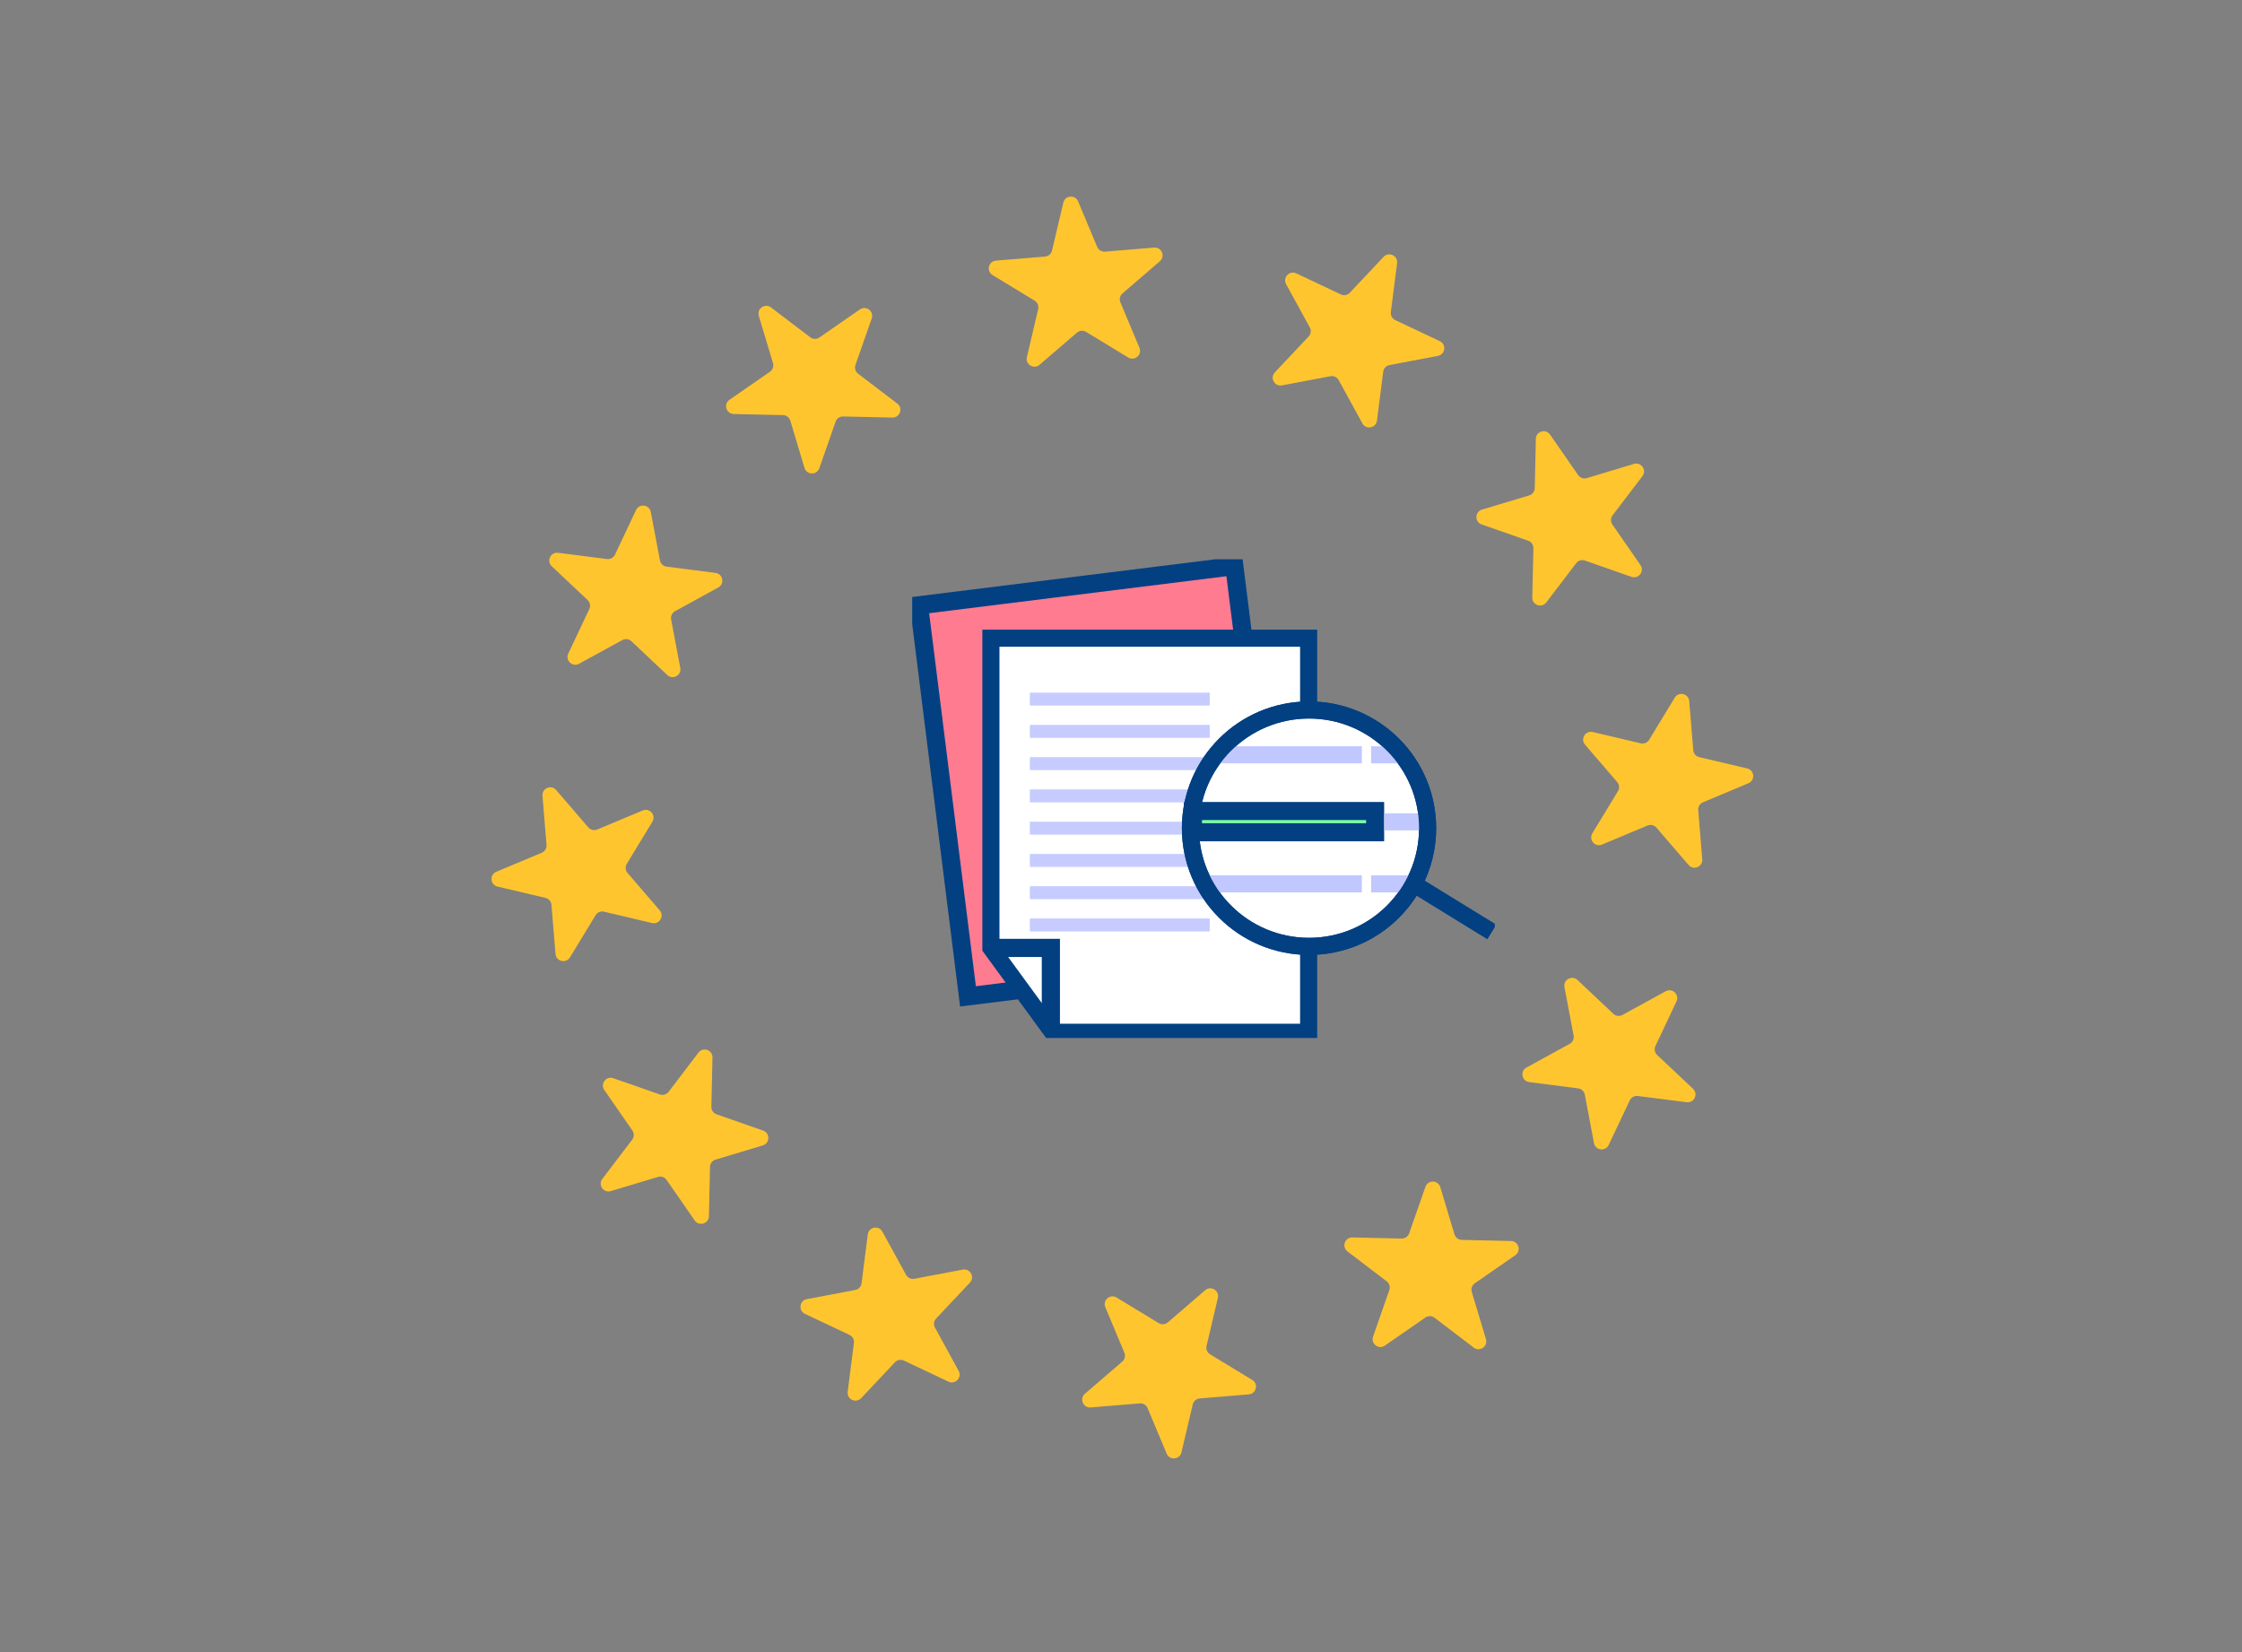 <svg width="707" height="521" viewBox="0 0 707 521" fill="none" xmlns="http://www.w3.org/2000/svg">
<rect x="0" y="0" width="707" height="521" fill="#808080" stroke="none"/>
<g clip-path="url(#clip0_19259_1326)">
<path d="M464.735 424.93L452.372 415.519C451.524 414.873 450.355 414.847 449.478 415.454L436.707 424.303C434.748 425.662 432.194 423.719 432.981 421.467L438.111 406.801C438.464 405.796 438.127 404.675 437.279 404.029L424.916 394.618C423.018 393.173 424.078 390.147 426.461 390.199L441.997 390.545C443.064 390.568 444.024 389.903 444.374 388.898L449.504 374.232C450.291 371.98 453.499 372.054 454.184 374.338L458.655 389.219C458.963 390.24 459.891 390.947 460.958 390.973L476.494 391.319C478.877 391.374 479.802 394.445 477.84 395.803L465.069 404.652C464.192 405.26 463.807 406.361 464.115 407.383L468.586 422.264C469.274 424.548 466.633 426.375 464.735 424.93Z" fill="#FFC52F"/>
<path d="M531.881 347.562L516.467 345.593C515.41 345.459 514.386 346.021 513.929 346.984L507.293 361.034C506.275 363.189 503.092 362.784 502.649 360.439L499.758 345.173C499.559 344.126 498.708 343.323 497.651 343.188L482.237 341.219C479.873 340.917 479.275 337.766 481.366 336.619L494.995 329.151C495.929 328.637 496.427 327.584 496.231 326.534L493.341 311.267C492.897 308.925 495.711 307.384 497.445 309.018L508.758 319.669C509.535 320.402 510.692 320.55 511.63 320.036L525.258 312.568C527.349 311.421 529.684 313.621 528.666 315.777L522.03 329.826C521.574 330.789 521.792 331.939 522.57 332.668L533.882 343.319C535.617 344.954 534.248 347.855 531.884 347.553L531.881 347.562Z" fill="#FFC52F"/>
<path d="M551.355 246.979L537.023 252.982C536.04 253.393 535.433 254.392 535.52 255.455L536.798 270.94C536.994 273.317 534.036 274.557 532.481 272.749L522.344 260.974C521.647 260.164 520.51 259.898 519.527 260.309L505.195 266.312C502.995 267.234 500.904 264.802 502.14 262.763L510.209 249.481C510.761 248.569 510.665 247.406 509.971 246.597L499.834 234.821C498.28 233.013 499.943 230.273 502.266 230.819L517.388 234.388C518.425 234.632 519.505 234.182 520.057 233.27L528.126 219.988C529.362 217.952 532.487 218.688 532.683 221.065L533.962 236.55C534.048 237.613 534.813 238.496 535.85 238.743L550.972 242.312C553.292 242.861 553.555 246.057 551.355 246.979Z" fill="#FFC52F"/>
<path d="M517.929 150.137L508.517 162.5C507.872 163.348 507.846 164.517 508.453 165.394L517.302 178.165C518.661 180.124 516.718 182.678 514.466 181.891L499.8 176.761C498.795 176.408 497.674 176.745 497.028 177.593L487.617 189.956C486.172 191.855 483.146 190.795 483.197 188.411L483.544 172.875C483.567 171.809 482.902 170.848 481.896 170.498L467.23 165.369C464.979 164.582 465.053 161.373 467.336 160.689L482.218 156.218C483.239 155.909 483.946 154.981 483.971 153.915L484.318 138.378C484.373 135.995 487.444 135.07 488.802 137.032L497.651 149.803C498.258 150.68 499.36 151.066 500.381 150.757L515.263 146.286C517.546 145.599 519.374 148.236 517.929 150.134V150.137Z" fill="#FFC52F"/>
<path d="M440.561 82.984L438.592 98.398C438.457 99.455 439.019 100.48 439.983 100.936L454.032 107.572C456.187 108.59 455.782 111.773 453.438 112.216L438.171 115.107C437.124 115.306 436.321 116.158 436.186 117.214L434.217 132.629C433.915 134.993 430.764 135.59 429.617 133.499L422.15 119.871C421.636 118.936 420.582 118.438 419.532 118.634L404.265 121.525C401.924 121.968 400.382 119.154 402.017 117.42L412.668 106.107C413.4 105.33 413.548 104.174 413.034 103.236L405.566 89.607C404.419 87.516 406.62 85.181 408.775 86.199L422.824 92.835C423.788 93.291 424.938 93.073 425.667 92.296L436.318 80.983C437.953 79.249 440.853 80.617 440.551 82.981L440.561 82.984Z" fill="#FFC52F"/>
<path d="M339.981 63.51L345.984 77.842C346.395 78.824 347.394 79.431 348.457 79.345L363.942 78.066C366.319 77.871 367.559 80.829 365.75 82.383L353.975 92.52C353.166 93.217 352.899 94.354 353.31 95.337L359.314 109.669C360.235 111.869 357.804 113.96 355.764 112.724L342.483 104.655C341.571 104.103 340.408 104.199 339.598 104.893L327.823 115.03C326.015 116.585 323.275 114.921 323.821 112.599L327.39 97.477C327.634 96.439 327.184 95.36 326.272 94.807L312.99 86.739C310.954 85.502 311.689 82.377 314.066 82.181L329.551 80.903C330.614 80.816 331.498 80.051 331.745 79.014L335.314 63.892C335.863 61.573 339.059 61.309 339.981 63.51Z" fill="#FFC52F"/>
<path d="M243.137 96.94L255.5 106.351C256.348 106.997 257.517 107.022 258.394 106.415L271.165 97.566C273.124 96.208 275.678 98.151 274.891 100.403L269.761 115.068C269.408 116.074 269.745 117.195 270.593 117.84L282.956 127.252C284.854 128.697 283.794 131.723 281.411 131.671L265.874 131.324C264.808 131.302 263.848 131.967 263.498 132.972L258.368 147.638C257.581 149.89 254.372 149.816 253.688 147.532L249.217 132.651C248.909 131.63 247.98 130.923 246.914 130.897L231.378 130.55C228.994 130.496 228.069 127.425 230.032 126.066L242.803 117.217C243.68 116.61 244.065 115.509 243.757 114.487L239.286 99.606C238.598 97.322 241.235 95.495 243.134 96.94H243.137Z" fill="#FFC52F"/>
<path d="M175.986 174.307L191.4 176.276C192.457 176.411 193.481 175.849 193.937 174.886L200.573 160.836C201.592 158.681 204.775 159.086 205.218 161.431L208.109 176.697C208.308 177.744 209.159 178.547 210.216 178.682L225.63 180.651C227.994 180.953 228.592 184.104 226.501 185.251L212.872 192.719C211.937 193.233 211.44 194.286 211.636 195.336L214.526 210.603C214.97 212.945 212.156 214.486 210.421 212.851L199.109 202.2C198.331 201.468 197.175 201.32 196.237 201.834L182.609 209.302C180.518 210.449 178.183 208.249 179.201 206.093L185.837 192.044C186.293 191.081 186.074 189.931 185.297 189.202L173.984 178.551C172.25 176.916 173.618 174.015 175.982 174.317L175.986 174.307Z" fill="#FFC52F"/>
<path d="M156.51 274.891L170.842 268.888C171.825 268.477 172.432 267.478 172.345 266.415L171.067 250.93C170.871 248.553 173.829 247.313 175.384 249.121L185.521 260.896C186.218 261.706 187.355 261.972 188.338 261.561L202.67 255.558C204.87 254.636 206.961 257.068 205.724 259.107L197.656 272.389C197.103 273.301 197.2 274.464 197.893 275.273L208.031 287.048C209.585 288.857 207.921 291.597 205.599 291.051L190.477 287.482C189.439 287.238 188.36 287.688 187.808 288.6L179.739 301.881C178.503 303.918 175.377 303.182 175.181 300.805L173.903 285.32C173.816 284.257 173.052 283.374 172.014 283.127L156.892 279.558C154.573 279.009 154.31 275.813 156.51 274.891Z" fill="#FFC52F"/>
<path d="M189.94 371.736L199.351 359.373C199.997 358.525 200.023 357.356 199.416 356.479L190.567 343.708C189.208 341.749 191.151 339.195 193.403 339.982L208.069 345.112C209.074 345.465 210.195 345.128 210.841 344.28L220.252 331.917C221.697 330.019 224.723 331.078 224.672 333.462L224.325 348.998C224.302 350.065 224.967 351.025 225.972 351.375L240.638 356.505C242.89 357.292 242.816 360.5 240.532 361.185L225.651 365.656C224.63 365.964 223.923 366.892 223.897 367.959L223.551 383.495C223.496 385.878 220.425 386.803 219.067 384.841L210.218 372.07C209.61 371.193 208.509 370.808 207.487 371.116L192.606 375.587C190.322 376.274 188.495 373.634 189.94 371.736Z" fill="#FFC52F"/>
<path d="M267.308 438.883L269.277 423.468C269.412 422.412 268.85 421.387 267.886 420.931L253.837 414.295C251.682 413.277 252.086 410.094 254.431 409.65L269.698 406.76C270.745 406.56 271.548 405.709 271.683 404.652L273.652 389.238C273.954 386.874 277.105 386.277 278.251 388.368L285.719 401.996C286.233 402.931 287.287 403.429 288.337 403.233L303.604 400.342C305.945 399.899 307.487 402.712 305.852 404.447L295.201 415.76C294.469 416.537 294.321 417.693 294.835 418.631L302.303 432.26C303.449 434.351 301.249 436.686 299.094 435.668L285.045 429.032C284.081 428.575 282.931 428.794 282.202 429.571L271.551 440.884C269.916 442.618 267.016 441.25 267.318 438.886L267.308 438.883Z" fill="#FFC52F"/>
<path d="M367.891 458.357L361.888 444.025C361.476 443.042 360.477 442.435 359.414 442.522L343.929 443.8C341.552 443.996 340.313 441.038 342.121 439.483L353.896 429.346C354.706 428.649 354.972 427.512 354.561 426.529L348.558 412.198C347.636 409.997 350.067 407.906 352.107 409.143L365.389 417.211C366.301 417.764 367.464 417.668 368.273 416.974L380.048 406.837C381.857 405.282 384.596 406.946 384.05 409.268L380.482 424.39C380.238 425.428 380.687 426.507 381.6 427.059L394.881 435.128C396.918 436.365 396.182 439.49 393.805 439.686L378.32 440.964C377.257 441.051 376.374 441.815 376.126 442.853L372.558 457.975C372.009 460.294 368.813 460.557 367.891 458.357Z" fill="#FFC52F"/>
<g clip-path="url(#clip1_19259_1326)">
<path d="M389.231 178.499L289.805 190.868L305.247 314.174L404.674 301.804L389.231 178.499Z" fill="#FF7B90" stroke="#024082" stroke-width="5.733" stroke-miterlimit="10"/>
<path d="M412.672 325.507H331.921L312.475 298.9V201.247H412.672V325.507Z" fill="white" stroke="#024082" stroke-width="5.394" stroke-miterlimit="10"/>
<path d="M324.76 220.444H381.48" stroke="#C6CCFF" stroke-width="4.081" stroke-miterlimit="10"/>
<path d="M324.76 230.618H381.48" stroke="#C6CCFF" stroke-width="4.081" stroke-miterlimit="10"/>
<path d="M324.76 240.791H381.48" stroke="#C6CCFF" stroke-width="4.081" stroke-miterlimit="10"/>
<path d="M324.76 250.965H381.48" stroke="#C6CCFF" stroke-width="4.081" stroke-miterlimit="10"/>
<path d="M324.76 261.139H381.48" stroke="#C6CCFF" stroke-width="4.081" stroke-miterlimit="10"/>
<path d="M324.76 271.312H381.48" stroke="#C6CCFF" stroke-width="4.081" stroke-miterlimit="10"/>
<path d="M324.76 281.486H381.48" stroke="#C6CCFF" stroke-width="4.081" stroke-miterlimit="10"/>
<path d="M324.76 291.659H381.48" stroke="#C6CCFF" stroke-width="4.081" stroke-miterlimit="10"/>
<path d="M312.475 298.9H331.381V325.507" stroke="#024082" stroke-width="5.733" stroke-miterlimit="10"/>
<path d="M412.791 298.417C433.444 298.417 450.187 281.73 450.187 261.145C450.187 240.561 433.444 223.874 412.791 223.874C392.137 223.874 375.395 240.561 375.395 261.145C375.395 281.73 392.137 298.417 412.791 298.417Z" fill="white" stroke="#024082" stroke-width="5.394" stroke-miterlimit="10"/>
<path d="M445.781 278.7L470.441 293.872" stroke="#024082" stroke-width="5.394" stroke-miterlimit="10"/>
<path d="M433.636 255.732H376.197V262.435H433.636V255.732Z" fill="#7CFFA2" stroke="#024082" stroke-width="5.695" stroke-miterlimit="10"/>
<path d="M379.795 278.7H429.449" stroke="#C1C8FF" stroke-width="5.394" stroke-miterlimit="10"/>
<path d="M432.367 278.7H445.781" stroke="#C1C8FF" stroke-width="5.394" stroke-miterlimit="10"/>
<path d="M436.557 259.147H450.77" stroke="#C1C8FF" stroke-width="5.394" stroke-miterlimit="10"/>
<path d="M382.016 238.004H429.45" stroke="#C1C8FF" stroke-width="5.394" stroke-miterlimit="10"/>
<path d="M432.367 238.004H442.095" stroke="#C1C8FF" stroke-width="5.394" stroke-miterlimit="10"/>
<path d="M412.791 298.417C433.444 298.417 450.187 281.73 450.187 261.145C450.187 240.561 433.444 223.874 412.791 223.874C392.137 223.874 375.395 240.561 375.395 261.145C375.395 281.73 392.137 298.417 412.791 298.417Z" stroke="#024082" stroke-width="5.394" stroke-miterlimit="10"/>
</g>
</g>
<defs>
<clipPath id="clip0_19259_1326">
<rect width="397.87" height="397.87" fill="white" transform="translate(155 62)"/>
</clipPath>
<clipPath id="clip1_19259_1326">
<rect width="183.737" height="150.954" fill="white" transform="translate(287.656 176.359)"/>
</clipPath>
</defs>
</svg>
